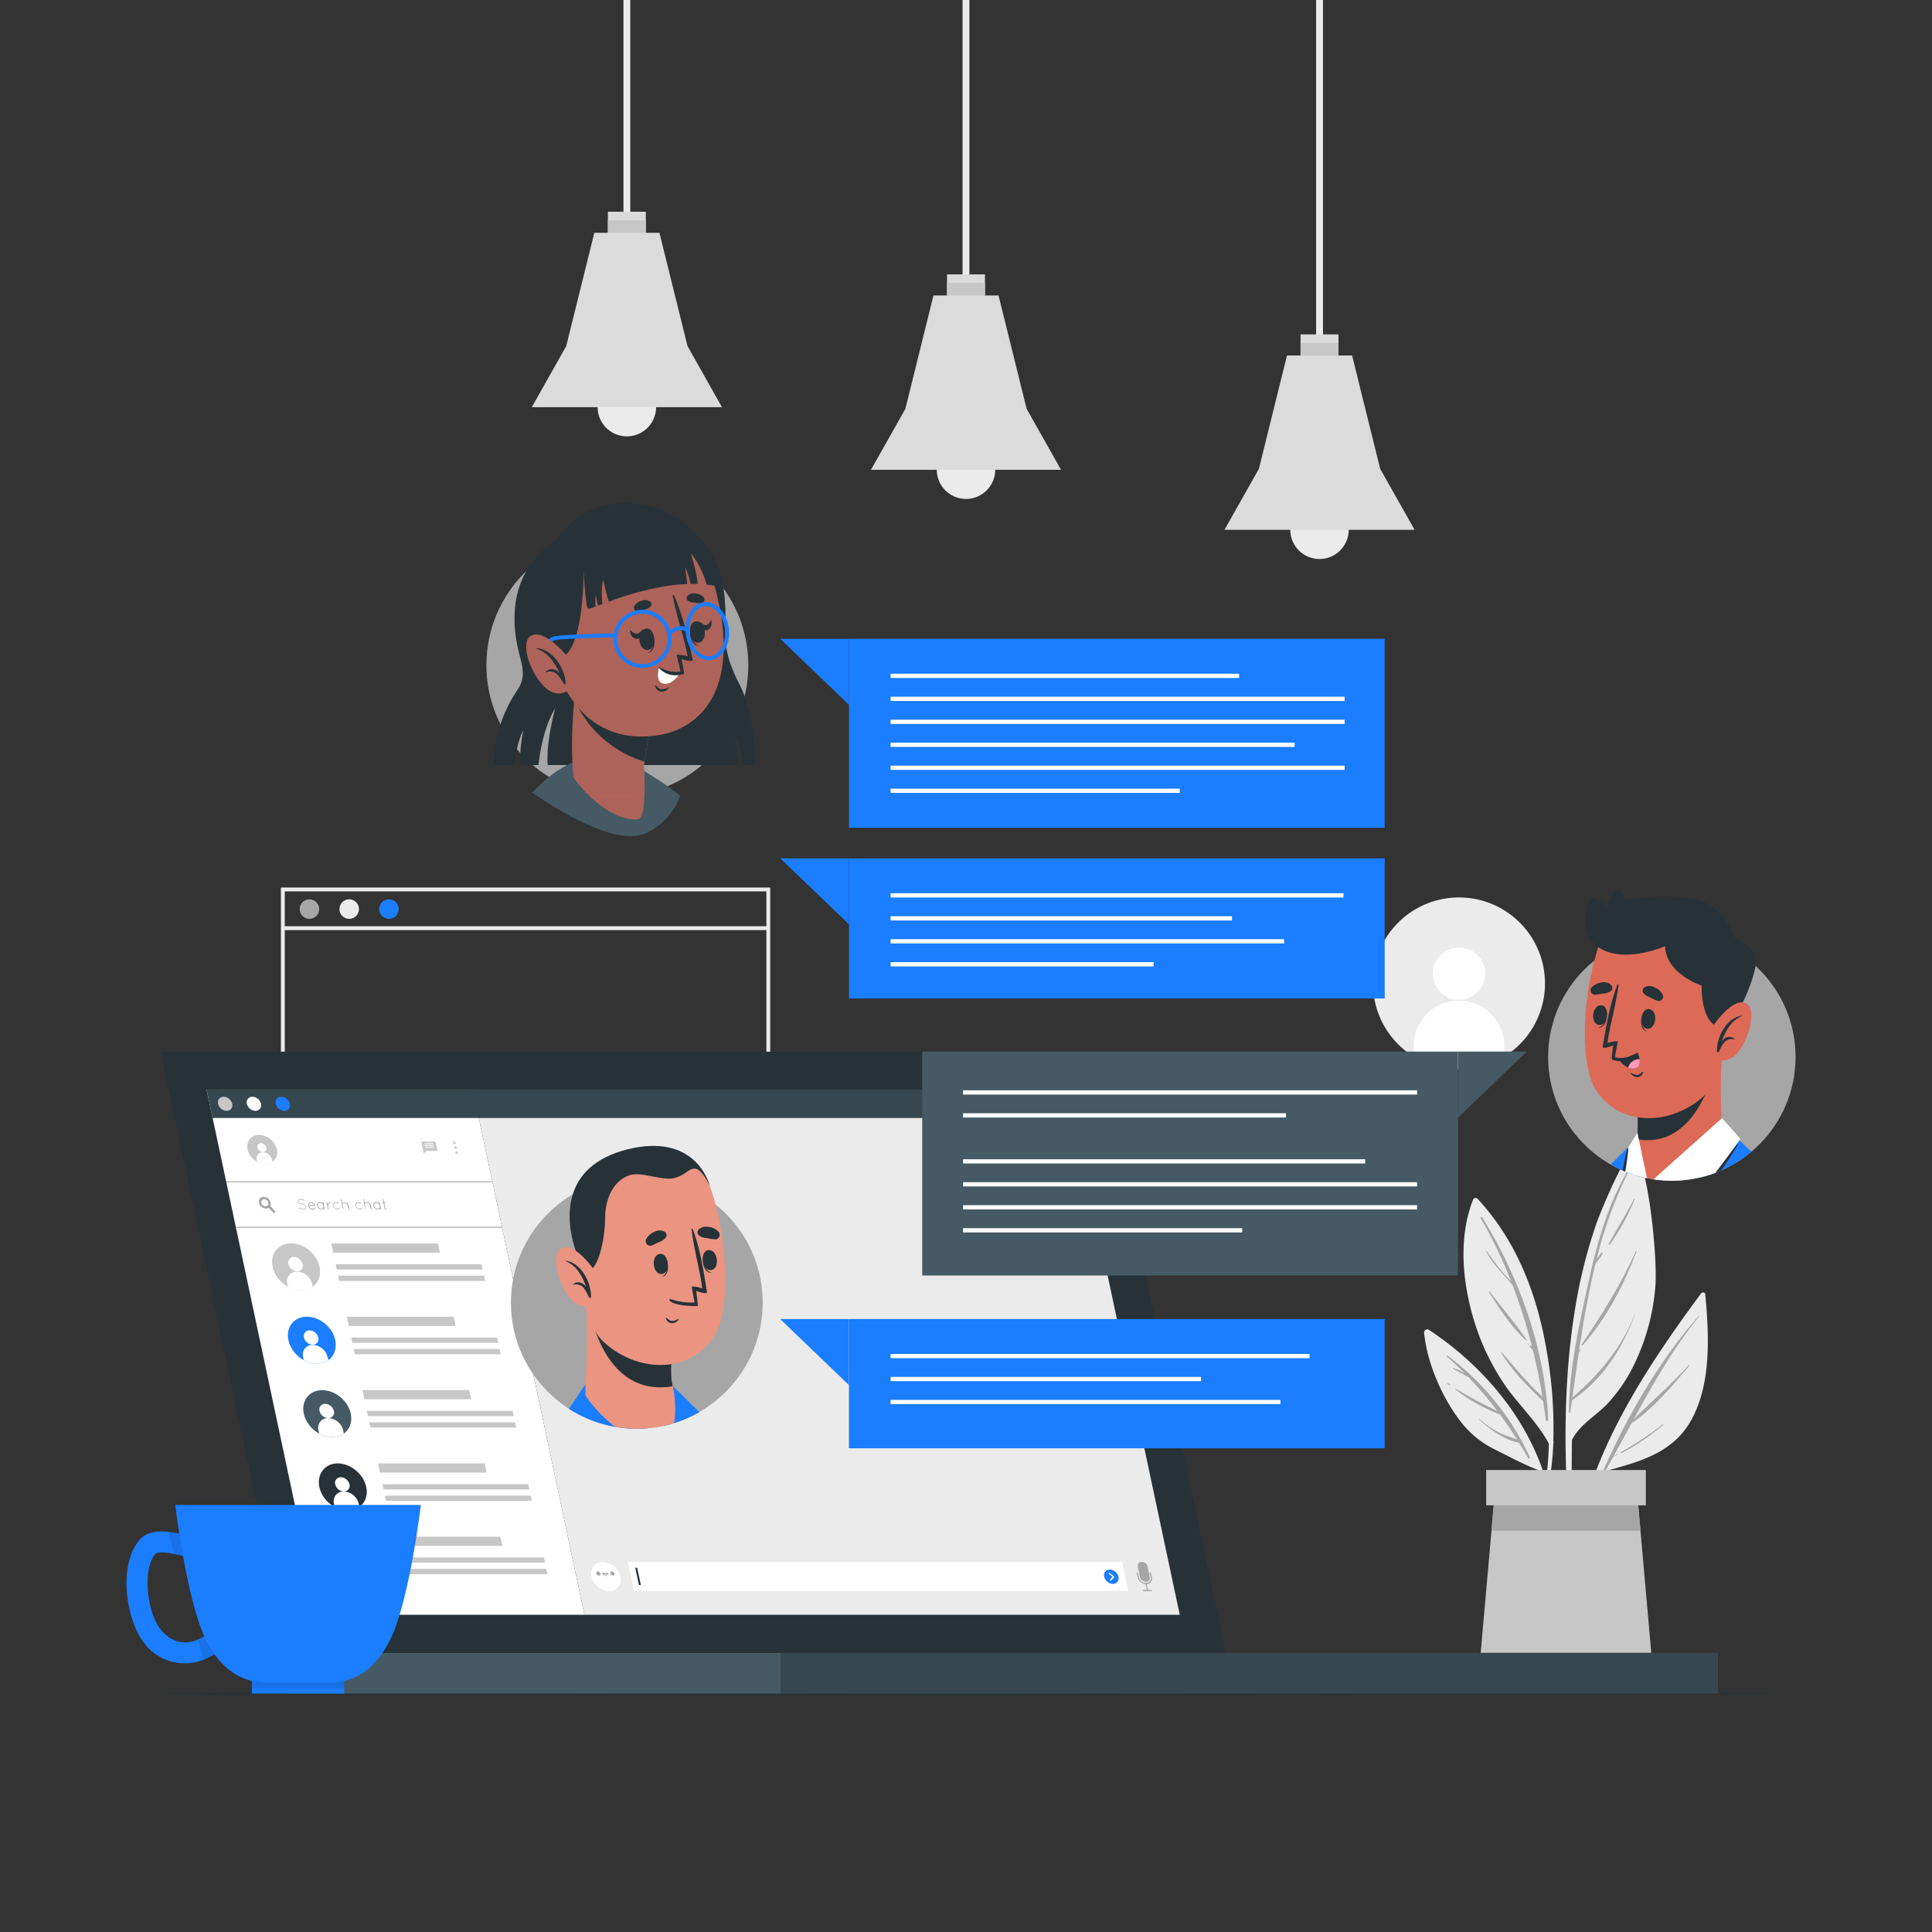 <svg xmlns="http://www.w3.org/2000/svg" xmlns:xlink="http://www.w3.org/1999/xlink" viewBox="0 0 500 500"><rect x="0" y="0" width="500" height="500" fill="#333333" stroke="none"/><defs><clipPath id="freepik--clip-path--inject-73"><path id="freepik--SVGID--inject-73" d="M464.7,273.55a31.88,31.88,0,0,1-11.41,24.5,32.29,32.29,0,0,1-7.84,4.87c-.33.15-.67.29-1,.42l-.55.21a29.07,29.07,0,0,1-5.6,1.51,29.61,29.61,0,0,1-5.6.51,30.73,30.73,0,0,1-3.34-.18,13.78,13.78,0,0,1-1.42-.18c-.56-.08-1.12-.17-1.68-.3a2.89,2.89,0,0,1-.51-.11c-.84-.17-1.68-.39-2.5-.64s-1.76-.59-2.62-.94l-.21-.1a2.86,2.86,0,0,1-.48-.2,26.88,26.88,0,0,1-3.08-1.55,32,32,0,0,1-4.23-52.78c.33-1.23.67-2.41,1-3.49-5.53-3.75-3.08-10.85-2.1-12.35s4.44,2.14,4.44,2.14,1.11-4.42,2.38-4.7,2.17,2.63,2.17,2.63,9.47-1.7,17.65-.25,11,10.32,11,10.32,4.25,1.57,5.2,4.85a5.52,5.52,0,0,1,0,2.23A32,32,0,0,1,464.7,273.55Z" style="fill:none"></path></clipPath><clipPath id="freepik--clip-path-2--inject-73"><path id="freepik--svgid--inject-73" d="M197.4,337.13a32.59,32.59,0,1,1-49.18-28c1.51-4.86,5.44-9.49,14.18-11.68,17.12-4.28,20.92,8.07,21.28,9.41,0,0,0,0,0,.05h0a.11.11,0,0,1,0,.05,46.75,46.75,0,0,1,1.53,4.83A32.48,32.48,0,0,1,197.4,337.13Z" style="fill:none"></path></clipPath><clipPath id="freepik--clip-path-3--inject-73"><path id="freepik--svgid--inject-73" d="M195.25,198h-2.89c-.29-3.69-2.63-9.33-2-6.48a28.23,28.23,0,0,1,.38,6.48h-9a33.6,33.6,0,0,1-9,5.5,32.21,32.21,0,0,1-5.94,1.83,32.91,32.91,0,0,1-7.06.76,34,34,0,0,1-8.19-1,33.15,33.15,0,0,1-9.48-4,30.53,30.53,0,0,1-4.3-3.11h-3a15.62,15.62,0,0,1-.09-3c-.3-.35-.59-.68-.88-1-.32,1.46-.55,2.92-.71,4H127.8a30.34,30.34,0,0,1,1.7-10.54,33.89,33.89,0,0,1,6.68-39.6c2.93-5.18,7.09-7.64,8.07-8.55l.05,0c6.35-9.21,17.44-10.67,25.9-7.53l.22.07c9.1,3.14,15.5,11.95,16.65,19.15.07.51.14,1,.21,1.48a33.78,33.78,0,0,1,5.41,27.74C195.7,188.36,195.25,198,195.25,198Z" style="fill:none"></path></clipPath></defs><g id="freepik--background-complete--inject-73"><rect x="340.61" width="1.77" height="94.41" style="fill:#ebebeb"></rect><rect x="336.58" y="86.54" width="9.82" height="6.64" style="fill:#dbdbdb"></rect><rect x="336.58" y="88.75" width="9.82" height="4.43" style="fill:#c7c7c7"></rect><circle cx="341.49" cy="137.12" r="7.56" transform="translate(-22.33 81.85) rotate(-13.24)" style="fill:#ebebeb"></circle><polygon points="366.1 137.12 316.89 137.12 325.8 121.33 333.07 92 349.92 92 357.19 121.33 366.1 137.12" style="fill:#dbdbdb"></polygon><rect x="249.11" width="1.77" height="78.88" style="fill:#ebebeb"></rect><rect x="245.09" y="71.01" width="9.82" height="6.64" style="fill:#dbdbdb"></rect><rect x="245.09" y="73.22" width="9.82" height="4.43" style="fill:#c7c7c7"></rect><path d="M257.56,121.59A7.56,7.56,0,1,1,250,114,7.55,7.55,0,0,1,257.56,121.59Z" style="fill:#ebebeb"></path><polygon points="274.6 121.59 225.4 121.59 234.31 105.8 241.58 76.47 258.42 76.47 265.69 105.8 274.6 121.59" style="fill:#dbdbdb"></polygon><rect x="161.35" width="1.77" height="62.66" style="fill:#ebebeb"></rect><rect x="157.32" y="54.79" width="9.82" height="6.64" style="fill:#dbdbdb"></rect><rect x="157.32" y="57" width="9.82" height="4.43" style="fill:#c7c7c7"></rect><path d="M169.79,105.37a7.56,7.56,0,1,1-7.56-7.56A7.56,7.56,0,0,1,169.79,105.37Z" style="fill:#ebebeb"></path><polygon points="186.84 105.37 137.63 105.37 146.54 89.57 153.81 60.25 170.66 60.25 177.93 89.57 186.84 105.37" style="fill:#dbdbdb"></polygon><path d="M440.23,334.74C426.11,353.85,411.4,376,407.81,400c0,.37.54.49.63.13a141.55,141.55,0,0,1,6.24-19.2c9.28-2.55,18.38-4.65,23.26-13.86,5-9.46,4.33-21.81,3.39-32.12C441.26,334.4,440.51,334.37,440.23,334.74Z" style="fill:#ebebeb"></path><path d="M414.82,380.75c6.34-14.22,14.48-28.51,24.82-40.21.07-.08.18,0,.12.12-6.78,8.33-11.92,17.4-16.95,26.64,4.67-4.75,9.79-9,14.22-14,.09-.1.22.05.14.14-4.39,5.28-9.2,11-14.92,14.91-1.54,2.84-3.08,5.68-4.65,8.52.38-.22.78-.41,1.17-.6.07,0,.13.07.06.1-.43.22-.87.45-1.32.65-.74,1.34-1.48,2.69-2.24,4C415.1,381.32,414.68,381.05,414.82,380.75Z" style="fill:#a6a6a6"></path><path d="M419.53,375.79a83.75,83.75,0,0,0,10.84-7.23c.09-.08.22.05.13.13a57.65,57.65,0,0,1-10.81,7.37C419.51,376.15,419.36,375.89,419.53,375.79Z" style="fill:#a6a6a6"></path><path d="M406.18,396.44c0,.29.52.29.52,0,.07-7.9,0-15.83.12-23.75,2-4.09,6.37-6.34,9.38-9.61a42,42,0,0,0,5.63-7.84,56.06,56.06,0,0,0,6.53-21.78c.84-8.44-2.37-36.3-5.93-35.34-1.84.51-7.81,14.31-9.4,18.87a132,132,0,0,0-5.62,23.13C404.53,358.67,404.77,377.75,406.18,396.44Z" style="fill:#ebebeb"></path><path d="M406.12,362.39l0,0c.43-10,2.68-20.07,4.79-29.76,2.27-10.44,4.92-20.26,10.29-29.57a.15.15,0,0,1,.27.15,109.71,109.71,0,0,0-8.27,22.7c.36-.56.8-1.09,1.17-1.63.15-.21.49,0,.35.21a15.16,15.16,0,0,1-1.68,2.37s-.05,0-.07,0c-1.85,7.46-3.18,15.09-4.31,22.7l.25-.3a.08.08,0,0,1,.12.09c-.14.26-.3.51-.45.76-.58,3.86-1.11,7.72-1.64,11.54,6.88-5.88,12.75-12.81,16.06-21.35,0,0,.08,0,.07,0-3.25,8.86-8.36,16.73-16.24,22.1-.14,1-.29,2.06-.43,3.09,0,.21-.37.15-.37-.05,0-.91,0-1.83.08-2.74A.21.21,0,0,1,406.12,362.39Z" style="fill:#a6a6a6"></path><path d="M409.36,347.92c5.26-7.85,10.17-15.47,14-24.14,0-.09.21,0,.17.08-3.24,8.61-7.78,17.34-13.92,24.26C409.5,348.26,409.26,348.08,409.36,347.92Z" style="fill:#a6a6a6"></path><path d="M416.35,321.85c2.18-3.86,4.47-7.61,6.52-11.53.06-.11.21,0,.17.09A60.14,60.14,0,0,1,416.69,322C416.54,322.24,416.22,322.07,416.35,321.85Z" style="fill:#a6a6a6"></path><path d="M415.5,323.52s0,.07,0,.07S415.46,323.52,415.5,323.52Z" style="fill:#a6a6a6"></path><path d="M400.84,373.61A80.47,80.47,0,0,1,399,389.17c.09.56.17,1.12.25,1.7A74.08,74.08,0,0,0,402,373.53a.52.52,0,0,0,0-.53v0a114.36,114.36,0,0,0-1.74-23.49c-2.44-14.5-7.78-28.43-17.9-39.3a.73.73,0,0,0-1.12.23c-4.08,10.38-2.66,22.77.82,33.12a60.58,60.58,0,0,0,8,15.74C393.6,364.16,398,368.28,400.84,373.61Z" style="fill:#ebebeb"></path><path d="M383.6,315.05c9.58,15.56,16.26,34,17.07,52.39,0,.33-.53.41-.58.08-.22-1.65-.48-3.29-.74-4.92h0c-4-3.8-8-7.81-10.88-12.56a.09.09,0,0,1,.14-.1c3.45,3.94,6.67,8,10.57,11.5-.69-4.07-1.5-8.07-2.47-12l-.76-.89c-.16-.19.12-.48.29-.28l.23.25a139.8,139.8,0,0,0-5-15.91c-2.44-2.92-5.17-5.43-6.95-8.94-.05-.09.07-.15.13-.07,1.43,2,2.81,4,4.43,5.88.65.74,1.36,1.44,2,2.16a124.28,124.28,0,0,0-7.85-16.36A.22.22,0,0,1,383.6,315.05Z" style="fill:#a6a6a6"></path><path d="M385.53,334.25c3.1,4.17,6.64,8.15,9.52,12.46.08.12-.1.25-.2.15-3.71-3.47-6.84-8.21-9.52-12.49C385.24,334.23,385.44,334.12,385.53,334.25Z" style="fill:#a6a6a6"></path><path d="M395.48,347.67l.13.13c.09.1-.05.24-.14.15l-.13-.14A.1.1,0,0,1,395.48,347.67Z" style="fill:#a6a6a6"></path><path d="M368.57,345c.77,8,5,17.57,10.12,23.74a25.11,25.11,0,0,0,8.21,6.4c3.55,1.76,7.27,3.79,11,5.23a71.55,71.55,0,0,1,3.87,13.77l.36-1.22c-2.36-20.27-15.48-37.59-32.25-48.71A.82.82,0,0,0,368.57,345Z" style="fill:#ebebeb"></path><path d="M374.37,351c-.12-.1,0-.31.17-.22a68.71,68.71,0,0,1,21.38,26.35c.12.28-.26.52-.42.24q-1.17-2-2.38-4h0c-3.83-.72-7.46-3.41-10.3-6-.08-.07,0-.18.11-.12a23.69,23.69,0,0,0,4.85,3.41c1.56.79,3.24,1.29,4.86,1.93-1.42-2.26-2.89-4.42-4.44-6.51a45.12,45.12,0,0,1-11.51-6.47c-.11-.08,0-.26.11-.19a112.37,112.37,0,0,0,10.7,5.72,95.07,95.07,0,0,0-7.55-8.8c-1.31-.69-2.63-1.38-3.89-2.12a.11.11,0,0,1,.09-.19,13.86,13.86,0,0,1,3,1.46C377.6,353.94,376,352.43,374.37,351Z" style="fill:#a6a6a6"></path><path d="M374.73,358a5,5,0,0,1,.64.46.07.07,0,0,1-.08.11,5.51,5.51,0,0,1-.67-.38A.11.11,0,0,1,374.73,358Z" style="fill:#a6a6a6"></path><polygon points="428.26 438 382.29 438 386 396.13 386.81 386.9 423.74 386.9 424.55 396.13 428.26 438" style="fill:#c7c7c7"></polygon><polygon points="424.55 396.13 386 396.13 386.81 386.9 423.74 386.9 424.55 396.13" style="fill:#a6a6a6"></polygon><rect x="384.62" y="380.44" width="41.32" height="9.14" style="fill:#c7c7c7"></rect><path d="M199.34,316.33H72.7V229.69H199.34Zm-125.64-1H198.34V230.69H73.7Z" style="fill:#ebebeb"></path><path d="M82.6,235.27a2.52,2.52,0,1,1-2.52-2.52A2.52,2.52,0,0,1,82.6,235.27Z" style="fill:#a6a6a6"></path><path d="M92.89,235.27a2.52,2.52,0,1,1-2.52-2.52A2.52,2.52,0,0,1,92.89,235.27Z" style="fill:#ebebeb"></path><path d="M103.18,235.27a2.52,2.52,0,1,1-2.52-2.52A2.51,2.51,0,0,1,103.18,235.27Z" style="fill:#1B7DFF"></path><rect x="73.2" y="239.71" width="125.64" height="1" style="fill:#ebebeb"></rect><path d="M389.29,273.45a21.71,21.71,0,0,1-6.42,2.69,22.26,22.26,0,1,1,6.42-2.69Z" style="fill:#ebebeb"></path><path d="M384.36,252a6.77,6.77,0,1,1-6.77-6.77A6.78,6.78,0,0,1,384.36,252Z" style="fill:#fff"></path><path d="M389.29,270.66v2.79a21.71,21.71,0,0,1-6.42,2.69,22.13,22.13,0,0,1-17-2.7v-2.78a11.7,11.7,0,0,1,23.4,0Z" style="fill:#fff"></path></g><g id="freepik--Desk--inject-73"><polygon points="26.18 438.3 82.14 438.06 138.09 437.97 250 437.8 361.91 437.97 417.87 438.06 473.82 438.3 417.87 438.55 361.91 438.63 250 438.8 138.09 438.63 82.14 438.55 26.18 438.3" style="fill:#263238"></polygon></g><g id="freepik--Device--inject-73"><rect x="74.63" y="427.74" width="127.4" height="10.55" style="fill:#455a64"></rect><rect x="202.02" y="427.74" width="242.58" height="10.55" style="fill:#37474f"></rect><polygon points="317.23 427.74 74.63 427.74 41.56 272.17 284.16 272.17 317.23 427.74" style="fill:#263238"></polygon><polygon points="151.25 417.91 82.36 417.91 53.47 281.99 122.36 281.99 151.25 417.91" style="fill:#fff"></polygon><path d="M80.92,333a4.6,4.6,0,0,1-1.6.73,6.55,6.55,0,0,1-4.78-.73,8.2,8.2,0,0,1-3.5-3.72c-1.48-3.26-.19-6.54,2.9-7.33s6.79,1.2,8.28,4.45C83.42,329.06,82.81,331.7,80.92,333Z" style="fill:#c7c7c7"></path><path d="M78.33,327.19A1.44,1.44,0,0,1,76.88,329a2.39,2.39,0,0,1-2.24-1.84,1.45,1.45,0,0,1,1.45-1.85A2.41,2.41,0,0,1,78.33,327.19Z" style="fill:#fff"></path><path d="M80.76,332.28l.16.76a4.6,4.6,0,0,1-1.6.73,6.55,6.55,0,0,1-4.78-.73l-.16-.76a2.5,2.5,0,0,1,2.51-3.19A4.17,4.17,0,0,1,80.76,332.28Z" style="fill:#fff"></path><polygon points="113.87 324.19 86.24 324.19 85.73 321.81 113.36 321.81 113.87 324.19" style="fill:#c7c7c7"></polygon><polygon points="124.92 328.56 87.17 328.56 86.87 327.19 124.63 327.19 124.92 328.56" style="fill:#c7c7c7"></polygon><polygon points="125.55 331.52 87.79 331.52 87.5 330.15 125.25 330.15 125.55 331.52" style="fill:#c7c7c7"></polygon><path d="M85,352a4.64,4.64,0,0,1-1.59.73,6.57,6.57,0,0,1-4.79-.73,8.13,8.13,0,0,1-3.49-3.72c-1.49-3.26-.2-6.54,2.89-7.33s6.79,1.2,8.28,4.45C87.45,348,86.84,350.67,85,352Z" style="fill:#1B7DFF"></path><path d="M82.36,346.16A1.44,1.44,0,0,1,80.91,348a2.4,2.4,0,0,1-2.24-1.84,1.45,1.45,0,0,1,1.45-1.85A2.41,2.41,0,0,1,82.36,346.16Z" style="fill:#fff"></path><path d="M84.79,351.25,85,352a4.64,4.64,0,0,1-1.59.73,6.57,6.57,0,0,1-4.79-.73l-.16-.76a2.5,2.5,0,0,1,2.51-3.19A4.17,4.17,0,0,1,84.79,351.25Z" style="fill:#fff"></path><polygon points="117.9 343.17 90.27 343.17 89.76 340.78 117.4 340.78 117.9 343.17" style="fill:#c7c7c7"></polygon><polygon points="128.95 347.53 91.2 347.53 90.91 346.16 128.66 346.16 128.95 347.53" style="fill:#c7c7c7"></polygon><polygon points="129.58 350.49 91.83 350.49 91.53 349.12 129.29 349.12 129.58 350.49" style="fill:#c7c7c7"></polygon><path d="M89,371a4.64,4.64,0,0,1-1.59.73A6.57,6.57,0,0,1,82.6,371a8.13,8.13,0,0,1-3.49-3.72c-1.49-3.25-.19-6.54,2.89-7.33s6.8,1.2,8.29,4.45C91.48,367,90.87,369.64,89,371Z" style="fill:#455a64"></path><path d="M86.39,365.13A1.44,1.44,0,0,1,84.94,367a2.4,2.4,0,0,1-2.24-1.84,1.45,1.45,0,0,1,1.46-1.85A2.4,2.4,0,0,1,86.39,365.13Z" style="fill:#fff"></path><path d="M88.82,370.22,89,371a4.64,4.64,0,0,1-1.59.73A6.57,6.57,0,0,1,82.6,371l-.16-.76A2.51,2.51,0,0,1,85,367,4.16,4.16,0,0,1,88.82,370.22Z" style="fill:#fff"></path><polygon points="121.94 362.14 94.3 362.14 93.8 359.75 121.43 359.75 121.94 362.14" style="fill:#c7c7c7"></polygon><polygon points="132.98 366.5 95.23 366.5 94.94 365.13 132.69 365.13 132.98 366.5" style="fill:#c7c7c7"></polygon><polygon points="133.61 369.46 95.86 369.46 95.57 368.09 133.32 368.09 133.61 369.46" style="fill:#c7c7c7"></polygon><path d="M93,390a4.75,4.75,0,0,1-1.59.74,6.63,6.63,0,0,1-4.79-.74,8.23,8.23,0,0,1-3.49-3.72C81.65,383,83,379.69,86,378.9s6.79,1.2,8.28,4.45C95.51,386,94.91,388.61,93,390Z" style="fill:#263238"></path><path d="M90.43,384.1A1.46,1.46,0,0,1,89,386a2.41,2.41,0,0,1-2.24-1.85,1.46,1.46,0,0,1,1.46-1.85A2.41,2.41,0,0,1,90.43,384.1Z" style="fill:#fff"></path><path d="M92.85,389.19,93,390a4.75,4.75,0,0,1-1.59.74,6.63,6.63,0,0,1-4.79-.74l-.16-.76A2.51,2.51,0,0,1,89,386,4.15,4.15,0,0,1,92.85,389.19Z" style="fill:#fff"></path><polygon points="125.97 381.11 98.33 381.11 97.83 378.72 125.46 378.72 125.97 381.11" style="fill:#c7c7c7"></polygon><polygon points="137.01 385.47 99.26 385.47 98.97 384.1 136.72 384.1 137.01 385.47" style="fill:#c7c7c7"></polygon><polygon points="137.64 388.43 99.89 388.43 99.6 387.06 137.35 387.06 137.64 388.43" style="fill:#c7c7c7"></polygon><path d="M97.05,408.92a4.8,4.8,0,0,1-1.6.74,6.6,6.6,0,0,1-4.78-.74,8.2,8.2,0,0,1-3.5-3.72c-1.48-3.25-.19-6.54,2.9-7.33s6.79,1.2,8.28,4.46C99.55,405,98.94,407.58,97.05,408.92Z" style="fill:#c7c7c7"></path><path d="M94.46,403.07A1.45,1.45,0,0,1,93,404.92a2.4,2.4,0,0,1-2.23-1.85,1.45,1.45,0,0,1,1.45-1.85A2.41,2.41,0,0,1,94.46,403.07Z" style="fill:#fff"></path><path d="M96.89,408.16l.16.76a4.8,4.8,0,0,1-1.6.74,6.6,6.6,0,0,1-4.78-.74l-.17-.76A2.51,2.51,0,0,1,93,405,4.18,4.18,0,0,1,96.89,408.16Z" style="fill:#fff"></path><polygon points="130 400.08 102.37 400.08 101.86 397.69 129.5 397.69 130 400.08" style="fill:#c7c7c7"></polygon><polygon points="141.05 404.44 103.3 404.44 103 403.07 140.75 403.07 141.05 404.44" style="fill:#c7c7c7"></polygon><polygon points="141.68 407.4 103.92 407.4 103.63 406.03 141.38 406.03 141.68 407.4" style="fill:#c7c7c7"></polygon><path d="M70.55,300.68a3,3,0,0,1-1,.46,4.1,4.1,0,0,1-3-.46,5.07,5.07,0,0,1-2.17-2.31c-.93-2-.12-4.07,1.8-4.57a4.76,4.76,0,0,1,5.16,2.78A3.24,3.24,0,0,1,70.55,300.68Z" style="fill:#c7c7c7"></path><path d="M68.93,297a.9.9,0,0,1-.9,1.15A1.49,1.49,0,0,1,66.64,297a.9.9,0,0,1,.9-1.15A1.5,1.5,0,0,1,68.93,297Z" style="fill:#fff"></path><path d="M70.44,300.21l.11.47a3,3,0,0,1-1,.46,4.1,4.1,0,0,1-3-.46l-.1-.47a1.57,1.57,0,0,1,1.57-2A2.59,2.59,0,0,1,70.44,300.21Z" style="fill:#fff"></path><path d="M117.85,298.3a.24.24,0,0,1,.25-.31.42.42,0,0,1,.39.31.26.26,0,0,1-.26.32A.4.4,0,0,1,117.85,298.3Z" style="fill:#c7c7c7"></path><path d="M117.58,297a.25.25,0,0,1,.25-.32.41.41,0,0,1,.39.32.25.25,0,0,1-.25.32A.41.41,0,0,1,117.58,297Z" style="fill:#c7c7c7"></path><path d="M117.31,295.78a.25.25,0,0,1,.25-.32.41.41,0,0,1,.39.32.25.25,0,0,1-.25.32A.43.43,0,0,1,117.31,295.78Z" style="fill:#c7c7c7"></path><polygon points="113.2 297.85 109.55 297.85 109.04 295.46 112.69 295.46 113.2 297.85" style="fill:#c7c7c7"></polygon><polygon points="109.55 297.85 109.71 298.62 110.34 297.85 109.55 297.85" style="fill:#c7c7c7"></polygon><polygon points="112.13 296.1 109.87 296.1 109.82 295.87 112.08 295.87 112.13 296.1" style="fill:#fff"></polygon><polygon points="112.23 296.57 109.97 296.57 109.92 296.35 112.19 296.35 112.23 296.57" style="fill:#fff"></polygon><polygon points="112.33 297.04 110.07 297.04 110.03 296.82 112.29 296.82 112.33 297.04" style="fill:#fff"></polygon><polygon points="277.99 289.34 55.03 289.34 53.47 281.99 276.43 281.99 277.99 289.34" style="fill:#37474f"></polygon><path d="M60.09,285.66a1.43,1.43,0,0,1-1.43,1.83,2.37,2.37,0,0,1-2.21-1.83,1.43,1.43,0,0,1,1.43-1.82A2.37,2.37,0,0,1,60.09,285.66Z" style="fill:#c7c7c7"></path><path d="M67.54,285.66a1.44,1.44,0,0,1-1.44,1.83,2.39,2.39,0,0,1-2.21-1.83,1.43,1.43,0,0,1,1.44-1.82A2.37,2.37,0,0,1,67.54,285.66Z" style="fill:#fff"></path><path d="M75,285.66a1.43,1.43,0,0,1-1.43,1.83,2.37,2.37,0,0,1-2.21-1.83,1.43,1.43,0,0,1,1.43-1.82A2.37,2.37,0,0,1,75,285.66Z" style="fill:#1B7DFF"></path><polygon points="277.99 289.34 123.92 289.34 151.25 417.91 305.32 417.91 277.99 289.34" style="fill:#ebebeb"></polygon><polygon points="292.01 411.71 164.07 411.71 162.47 404.22 290.42 404.22 292.01 411.71" style="fill:#fff"></polygon><path d="M289.45,408.06a1.45,1.45,0,0,1-1.45,1.85,2.42,2.42,0,0,1-2.24-1.85,1.45,1.45,0,0,1,1.46-1.84A2.4,2.4,0,0,1,289.45,408.06Z" style="fill:#1B7DFF"></path><polygon points="287.04 407 288.41 408.06 287.5 409.13 287.21 408.88 287.9 408.06 286.86 407.25 287.04 407" style="fill:#fff"></polygon><polygon points="165.85 410.2 165.36 410.2 164.41 405.73 164.9 405.73 165.85 410.2" style="fill:#263238"></polygon><path d="M297,411.77a.2.2,0,0,1-.19-.15l-.38-1.8a.12.12,0,0,1,.12-.16.21.21,0,0,1,.19.16l.38,1.8A.12.12,0,0,1,297,411.77Z" style="fill:#a6a6a6"></path><path d="M298,411.77h-2a.2.2,0,0,1-.19-.15.13.13,0,0,1,.12-.16h2a.2.2,0,0,1,.19.16A.12.12,0,0,1,298,411.77Z" style="fill:#a6a6a6"></path><path d="M297,405.49l.55,2.61a1,1,0,0,1-1,1.27,1.62,1.62,0,0,1-1.28-.71,1.49,1.49,0,0,1-.25-.56l-.56-2.61a1,1,0,0,1,1-1.27,1.52,1.52,0,0,1,1,.37,1.57,1.57,0,0,1,.55.84S297,405.47,297,405.49Z" style="fill:#a6a6a6"></path><path d="M296.64,410a2.24,2.24,0,0,1-1.38-.51,2.35,2.35,0,0,1-.85-1.33l-.23-1.1a.12.12,0,0,1,.12-.16.19.19,0,0,1,.18.16l.24,1.1a2,2,0,0,0,.71,1.11,1.83,1.83,0,0,0,1.22.42,1.23,1.23,0,0,0,1.12-1.58l-.22-1.05a.12.12,0,0,1,.12-.16.19.19,0,0,1,.18.16l.23,1.05a1.47,1.47,0,0,1-1.36,1.89Z" style="fill:#a6a6a6"></path><path d="M160.55,408a3,3,0,0,1-2.93,3.77,4.9,4.9,0,0,1-4.55-3.73,3,3,0,0,1,2.93-3.77A4.88,4.88,0,0,1,160.55,408Z" style="fill:#fff"></path><path d="M155.39,407.23a.41.41,0,0,1-.41.53.69.69,0,0,1-.65-.52.42.42,0,0,1,.42-.53A.68.68,0,0,1,155.39,407.23Z" style="fill:#a6a6a6"></path><path d="M159,407.22a.41.41,0,0,1-.41.53.69.69,0,0,1-.64-.53.41.41,0,0,1,.41-.53A.69.69,0,0,1,159,407.22Z" style="fill:#a6a6a6"></path><path d="M157.41,407.06a.69.69,0,0,1-.07.5.62.62,0,0,1-.55.3,1,1,0,0,1-.69-.29,1,1,0,0,1-.28-.5Z" style="fill:#a6a6a6"></path><path d="M157.34,407.56a.62.62,0,0,1-.55.3,1,1,0,0,1-.69-.29.77.77,0,0,1,.57-.23A1.14,1.14,0,0,1,157.34,407.56Z" style="fill:#dbdbdb"></path><path d="M71.33,313.54l-.47.43-1.32-1.37-.48-.5a.55.55,0,0,0,.19-.12.69.69,0,0,0,.21-.37l.51.53Z" style="fill:#a6a6a6"></path><path d="M69.55,310.34a1.61,1.61,0,0,0-2.19-.29,1.5,1.5,0,0,0,.17,2.14,1.68,1.68,0,0,0,2,.41.83.83,0,0,0,.18-.13,1.11,1.11,0,0,0,.25-.33A1.62,1.62,0,0,0,69.55,310.34Zm-.3,1.64a.55.55,0,0,1-.19.12,1,1,0,0,1-1.12-.29.89.89,0,0,1-.11-1.27,1,1,0,0,1,1.32.17,1.06,1.06,0,0,1,.31.9A.69.69,0,0,1,69.25,312Z" style="fill:#a6a6a6"></path><path d="M77.32,312.52a.08.08,0,0,1,.12,0,1.75,1.75,0,0,0,1,.35.83.83,0,0,0,.56-.18.39.39,0,0,0,.15-.4.54.54,0,0,0-.3-.37,2.08,2.08,0,0,0-.68-.23h0a1.81,1.81,0,0,1-.69-.23.73.73,0,0,1-.38-.47.51.51,0,0,1,.18-.51.9.9,0,0,1,.61-.2,1.93,1.93,0,0,1,.91.31.11.11,0,0,1,0,.13.07.07,0,0,1-.11,0,1.69,1.69,0,0,0-.81-.29.85.85,0,0,0-.52.16.39.39,0,0,0-.14.38.55.55,0,0,0,.28.33,2,2,0,0,0,.62.21h0a2.14,2.14,0,0,1,.75.25.8.8,0,0,1,.41.51.57.57,0,0,1-.2.55,1,1,0,0,1-.65.21,2.07,2.07,0,0,1-1.09-.39A.1.1,0,0,1,77.32,312.52Z" style="fill:#a6a6a6"></path><path d="M79.77,312.07a.74.74,0,0,1,.73-.95,1.21,1.21,0,0,1,1.1.89h0a.08.08,0,0,1-.08.09H80a1,1,0,0,0,.89.73.54.54,0,0,0,.54-.35.09.09,0,0,1,.12,0,.11.11,0,0,1,.06.13.72.72,0,0,1-.68.44A1.23,1.23,0,0,1,79.77,312.07Zm.17-.15h1.44a1,1,0,0,0-.84-.62A.58.58,0,0,0,79.94,311.92Z" style="fill:#a6a6a6"></path><path d="M83.7,311.21l.36,1.72a.08.08,0,0,1-.07.1.13.13,0,0,1-.11-.1l-.06-.28a.72.72,0,0,1-.64.38,1.22,1.22,0,0,1-1.1-1,.72.72,0,0,1,.69-.95,1.14,1.14,0,0,1,.8.37l-.06-.28c0-.06,0-.09.07-.09A.11.11,0,0,1,83.7,311.21Zm0,.86a1,1,0,0,0-.88-.77.59.59,0,0,0-.55.77,1,1,0,0,0,.88.77A.59.59,0,0,0,83.69,312.07Z" style="fill:#a6a6a6"></path><path d="M84.51,311.21a.07.07,0,0,1,.08-.09.13.13,0,0,1,.11.09l.09.42a.06.06,0,0,1,0,0,.71.71,0,0,1,.67-.47.12.12,0,0,1,.11.09c0,.06,0,.1-.07.1a.54.54,0,0,0-.49.31,1.41,1.41,0,0,0-.13.44v0l.18.84c0,.06,0,.1-.07.1a.14.14,0,0,1-.12-.1Z" style="fill:#a6a6a6"></path><path d="M86.17,312.07a.75.75,0,0,1,.78-.95,1.14,1.14,0,0,1,.65.21.11.11,0,0,1,0,.13.1.1,0,0,1-.13,0,.93.93,0,0,0-.53-.17.61.61,0,0,0-.63.77,1,1,0,0,0,1,.77.67.67,0,0,0,.46-.17.1.1,0,0,1,.13,0s0,.1,0,.13a.8.8,0,0,1-.56.21A1.25,1.25,0,0,1,86.17,312.07Z" style="fill:#a6a6a6"></path><path d="M89.89,311.87a.75.75,0,0,0-.73-.56.44.44,0,0,0-.48.56l.22,1.06h0a0,0,0,0,1,0,0v0a.07.07,0,0,1-.05,0h0l-.08,0,0,0v0l-.22-1.06v0l-.31-1.45a.07.07,0,0,1,.07-.09.12.12,0,0,1,.12.09l.22,1a.61.61,0,0,1,.54-.28,1,1,0,0,1,1,.75l.22,1.06a.08.08,0,0,1-.07.1.13.13,0,0,1-.12-.1Z" style="fill:#a6a6a6"></path><path d="M92,312.07a.75.75,0,0,1,.78-.95,1.14,1.14,0,0,1,.65.21.11.11,0,0,1,0,.13.1.1,0,0,1-.13,0,.93.93,0,0,0-.53-.17.61.61,0,0,0-.63.77,1,1,0,0,0,1,.77.67.67,0,0,0,.46-.17.1.1,0,0,1,.13,0s0,.1,0,.13a.8.8,0,0,1-.56.21A1.25,1.25,0,0,1,92,312.07Z" style="fill:#a6a6a6"></path><path d="M95.67,311.87a.75.75,0,0,0-.73-.56.44.44,0,0,0-.48.56l.22,1.06h0a0,0,0,0,1,0,0v0a.07.07,0,0,1-.05,0h0l-.08,0,0,0a0,0,0,0,1,0,0l-.23-1.06v0L94,310.39a.07.07,0,0,1,.07-.09.12.12,0,0,1,.12.09l.21,1a.64.64,0,0,1,.55-.28,1,1,0,0,1,1,.75l.22,1.06a.08.08,0,0,1-.08.1.13.13,0,0,1-.11-.1Z" style="fill:#a6a6a6"></path><path d="M98.27,311.21l.36,1.72a.08.08,0,0,1-.07.1.13.13,0,0,1-.11-.1l-.06-.28a.72.72,0,0,1-.64.38,1.24,1.24,0,0,1-1.11-1,.73.73,0,0,1,.7-.95,1.14,1.14,0,0,1,.8.37l-.06-.28c0-.06,0-.09.07-.09A.13.13,0,0,1,98.27,311.21Zm0,.86a1,1,0,0,0-.88-.77.59.59,0,0,0-.55.77,1,1,0,0,0,.88.77A.59.59,0,0,0,98.26,312.07Z" style="fill:#a6a6a6"></path><path d="M99.74,311.21a.07.07,0,0,1-.07.09h-.24l.29,1.39a.18.18,0,0,0,.17.14.15.15,0,0,1,.12.1.08.08,0,0,1-.08.1.41.41,0,0,1-.4-.34l-.3-1.39H99c-.09,0-.1,0-.11-.09s0-.09.07-.09h.24l-.15-.71a.08.08,0,0,1,.07-.1s.12.05.12.1l.16.71h.24A.12.12,0,0,1,99.74,311.21Z" style="fill:#a6a6a6"></path><rect x="61.04" y="317.49" width="68.89" height="0.25" style="fill:#a6a6a6"></rect><rect x="58.55" y="305.75" width="68.89" height="0.25" style="fill:#a6a6a6"></rect></g><g id="freepik--Mug--inject-73"><rect x="65.19" y="434.56" width="23.89" height="3.73" style="fill:#1B7DFF"></rect><rect x="65.19" y="434.56" width="23.89" height="2.46" style="opacity:0.1"></rect><path d="M36.83,424.54a13.18,13.18,0,0,0,15.88,5,17.75,17.75,0,0,0,3.38-1.77l-3-4.5a10.65,10.65,0,0,1-1.79,1c-5.69,2.58-9.29-1.9-10-2.93-3.28-4.6-4.45-15.11-1.13-19.15.22-.3,1.18-.78,5,0,.71.16,1.51.34,2.42.59a9.41,9.41,0,0,0,2.19.47l.09-2.7.27-2.7c-.25,0-.64-.15-1.14-.29a35.1,35.1,0,0,0-5.44-1.13c-2.83-.29-5.79,0-7.61,2.28C30.55,405.41,32.73,418.77,36.83,424.54Z" style="fill:#1B7DFF"></path><path d="M53.05,423.32a10.65,10.65,0,0,1-1.79,1l1.45,5.26a17.75,17.75,0,0,0,3.38-1.77Z" style="opacity:0.1"></path><path d="M43.55,396.53l1.61,5.76c.71.16,1.51.34,2.42.59a9.41,9.41,0,0,0,2.19.47l.09-2.7.27-2.7c-.25,0-.64-.15-1.14-.29A35.1,35.1,0,0,0,43.55,396.53Z" style="opacity:0.1"></path><path d="M108.91,389.48s-2.86,24.35-7.81,34.61-11.86,11.38-16.16,11.38H69.33c-4.3,0-11.21-1.14-16.16-11.38s-7.81-34.61-7.81-34.61Z" style="fill:#1B7DFF"></path></g><g id="freepik--speech-bubbles--inject-73"><polygon points="238.67 330.1 377.32 330.1 377.32 272.15 238.67 272.15 238.67 272.15 238.67 330.1 238.67 330.1" style="fill:#455a64"></polygon><polygon points="377.32 289.24 377.32 272.15 395.11 272.15 377.32 289.24" style="fill:#455a64"></polygon><rect x="249.24" y="282.17" width="117.5" height="1.1" style="fill:#fff"></rect><rect x="249.24" y="288.11" width="83.58" height="1.1" style="fill:#fff"></rect><rect x="249.24" y="300.01" width="104.07" height="1.1" style="fill:#fff"></rect><rect x="249.24" y="305.95" width="117.5" height="1.1" style="fill:#fff"></rect><rect x="249.24" y="311.9" width="117.5" height="1.1" style="fill:#fff"></rect><rect x="249.24" y="317.85" width="72.24" height="1.1" style="fill:#fff"></rect><rect x="219.71" y="165.33" width="138.65" height="48.9" style="fill:#1B7DFF"></rect><polygon points="219.73 182.43 219.73 165.33 201.93 165.33 219.73 182.43" style="fill:#1B7DFF"></polygon><rect x="230.49" y="174.36" width="90.19" height="1.1" style="fill:#fff"></rect><rect x="230.49" y="180.31" width="117.5" height="1.1" style="fill:#fff"></rect><rect x="230.49" y="186.26" width="117.5" height="1.1" style="fill:#fff"></rect><rect x="230.49" y="192.2" width="104.56" height="1.1" style="fill:#fff"></rect><rect x="230.49" y="198.15" width="117.5" height="1.1" style="fill:#fff"></rect><rect x="230.49" y="204.1" width="74.83" height="1.1" style="fill:#fff"></rect><rect x="219.71" y="222.14" width="138.65" height="36.26" style="fill:#1B7DFF"></rect><polygon points="219.73 239.23 219.73 222.14 201.93 222.14 219.73 239.23" style="fill:#1B7DFF"></polygon><rect x="230.49" y="231.17" width="117.21" height="1.1" style="fill:#fff"></rect><rect x="230.49" y="237.12" width="88.35" height="1.1" style="fill:#fff"></rect><rect x="230.49" y="243.06" width="101.84" height="1.1" style="fill:#fff"></rect><rect x="230.49" y="249.01" width="68.06" height="1.1" style="fill:#fff"></rect><rect x="219.71" y="341.37" width="138.65" height="33.45" style="fill:#1B7DFF"></rect><polygon points="219.71 358.46 219.71 341.37 201.91 341.37 219.71 358.46" style="fill:#1B7DFF"></polygon><rect x="230.49" y="350.4" width="108.42" height="1.1" style="fill:#fff"></rect><rect x="230.49" y="356.34" width="80.34" height="1.1" style="fill:#fff"></rect><rect x="230.49" y="362.29" width="100.88" height="1.1" style="fill:#fff"></rect></g><g id="freepik--character-3--inject-73"><circle cx="432.67" cy="273.55" r="32.02" style="fill:#a6a6a6"></circle><path d="M441.84,283.91s0,0,0,0" style="fill:none;stroke:#f5a79e;stroke-linecap:round;stroke-linejoin:round;stroke-width:0px"></path><g style="clip-path:url(#freepik--clip-path--inject-73)"><path d="M423.51,294.77l2.83,12.84,20.72-15.31,7.43,6.84s-16.64,19.41-30.14,19.41c-7.08,0-8.47-16.25-8.47-16.25Z" style="fill:#1B7DFF"></path><path d="M426.75,309.37c5.21,1.62,14.86-5.84,18.9-12.15.27-.43-.09-5.22-.25-11.05-.09-3.54-.1-7.49.15-11.09.06-.74-23,3.92-23,3.92a57.26,57.26,0,0,1,1.22,14,7.51,7.51,0,0,1-.26,1.47c0,.06,0,.15,0,.24C422.85,297.46,421.72,307.8,426.75,309.37Z" style="fill:#dd6a57"></path><path d="M444.23,275.06c-1.57,6.28-6.52,20.56-18.41,20a14.13,14.13,0,0,1-2.31-.29c0-.09,0-.18,0-.24a6.73,6.73,0,0,0,.26-1.47V293a42,42,0,0,0-.16-7,68.24,68.24,0,0,0-1.06-6.89h0l.15-.1C424.51,278.62,439.61,275.58,444.23,275.06Z" style="fill:#263238"></path><path d="M447.51,246.41c2.78,7.92-.47,31.26-5.95,36.67-7.95,7.84-21.46,9.13-28.24-.54-6.58-9.37-1.81-39.72,4.36-44.69C426.78,230.54,443.39,234.72,447.51,246.41Z" style="fill:#dd6a57"></path><path d="M445.45,266c-5.47-.83-5.06-10.92-5.06-10.92s-9.17-2.94-9.49-10.21c0,0-9.76,4.37-16.39.79s-4-11.29-3-12.87,4.44,2.14,4.44,2.14,1.11-4.42,2.38-4.7,2.17,2.63,2.17,2.63,9.48-1.69,17.64-.25,11,10.32,11,10.32,4.24,1.58,5.21,4.86S448.93,266.49,445.45,266Z" style="fill:#263238"></path><path d="M441.84,283.91s0,0,0,0" style="fill:none;stroke:#f5a79e;stroke-linecap:round;stroke-linejoin:round;stroke-width:0px"></path><path d="M425,262.59c0-.06.11.09.1.15-.26,1.57-.3,3.41,1.06,4.12,0,0,0,.1,0,.09C424.47,266.47,424.54,264,425,262.59Z" style="fill:#263238"></path><path d="M426.66,261.13c2.56.15,2.08,5.25-.29,5.12S424.52,261,426.66,261.13Z" style="fill:#263238"></path><path d="M415.86,262c0-.06-.13.06-.13.13-.1,1.58-.48,3.38-2,3.77,0,0,0,.09,0,.09C415.54,265.89,416,263.5,415.86,262Z" style="fill:#263238"></path><path d="M414.61,260.19c-2.53-.43-3.21,4.65-.87,5.05S416.72,260.56,414.61,260.19Z" style="fill:#263238"></path><path d="M428.9,259a20.71,20.71,0,0,1-1.91-.88,3.4,3.4,0,0,1-1.78-1.28,1.08,1.08,0,0,1,.3-1.29,2.7,2.7,0,0,1,2.72,0,4,4,0,0,1,2.11,1.92A1.16,1.16,0,0,1,428.9,259Z" style="fill:#263238"></path><path d="M412.88,257.44a18.39,18.39,0,0,0,2.08-.34,3.36,3.36,0,0,0,2.05-.74,1.07,1.07,0,0,0,.06-1.32,2.68,2.68,0,0,0-2.61-.76,4,4,0,0,0-2.55,1.28A1.16,1.16,0,0,0,412.88,257.44Z" style="fill:#263238"></path><path d="M425.11,277.4c-.41.33-.84.8-1.42.8a4.36,4.36,0,0,1-1.66-.56s-.1,0-.07.07a2.12,2.12,0,0,0,1.92,1.05,1.69,1.69,0,0,0,1.38-1.28C425.29,277.39,425.17,277.35,425.11,277.4Z" style="fill:#263238"></path><path d="M423.91,272.6a5.4,5.4,0,0,1-3.85,2,7.09,7.09,0,0,1-1.95-.11l-.37-.08-.34-.09a.41.41,0,0,1-.28-.39h0a.75.75,0,0,1,0-.16v0l0-.13c.09-1.23.41-3.07.41-3.07-.47.18-2.85,1-2.75.33.88-5.24,1.85-11.06,3.82-16.08a.15.15,0,0,1,.29.07c-.64,5.06-2.17,10-2.89,15.06a9.45,9.45,0,0,1,2.62-.51c.17.07-.67,3.55-.67,4.1v.06c2,.48,3.63,0,5.76-1.14C423.9,272.36,424,272.48,423.91,272.6Z" style="fill:#263238"></path><path d="M418.91,274.15a6.39,6.39,0,0,0,2.45,2.15,2.84,2.84,0,0,0,1.74.22c1.29-.26,1.39-1.42,1.22-2.43a7.18,7.18,0,0,0-.47-1.56A8.33,8.33,0,0,1,418.91,274.15Z" style="fill:#263238"></path><path d="M421.36,276.3a2.84,2.84,0,0,0,1.74.22c1.29-.26,1.39-1.42,1.22-2.43A3,3,0,0,0,421.36,276.3Z" style="fill:#ff99ba"></path><path d="M443.36,265.5s5.07-7.61,8.51-5.82-.25,12.75-4.21,14.33a4.07,4.07,0,0,1-5.49-2.07Z" style="fill:#dd6a57"></path><path d="M450.74,262.88c.06,0,.07.08,0,.11-2.78,1.19-4.19,3.82-5.16,6.54.81-1.06,1.93-1.65,3.34-.69.07.05,0,.17-.07.15a2.49,2.49,0,0,0-2.73.94,11.32,11.32,0,0,0-1.27,2.25c-.13.25-.58.13-.49-.16a.19.19,0,0,1,0-.07C444.25,268.38,446.91,263.33,450.74,262.88Z" style="fill:#263238"></path><path d="M423.77,293.15l2.78,13.28,19.11-17.07,4.76,5.36s-18.64,27-18.76,25.79L426,309.08l-7.85,8.08,3.15-20.08Z" style="fill:#fff"></path><path d="M421.17,297.27c0-.12.23-.18.23,0-.18,4.1-2.79,15.86-2.74,18.9l0,0c.33-.35,7.27-7.12,7.35-7,1.21,1.81,5.34,10.13,5.62,10.89,2.64-3.89,14.9-19.88,17.89-23.94a.11.11,0,0,1,.2.11c-2.22,4.52-17.71,25.52-17.91,25.46A127.32,127.32,0,0,1,426,309.52c-1.17,1.47-8.17,9.1-8.2,8.61C417.55,314.81,420.05,301.38,421.17,297.27Z" style="fill:#263238"></path></g></g><g id="freepik--character-2--inject-73"><circle cx="164.81" cy="337.13" r="32.58" transform="translate(-190.12 215.29) rotate(-45)" style="fill:#a6a6a6"></circle><path d="M155.49,347.68s0,0,0,0" style="fill:none;stroke:#f5a79e;stroke-linecap:round;stroke-linejoin:round;stroke-width:0px"></path><g style="clip-path:url(#freepik--clip-path-2--inject-73)"><path d="M174.14,358.73l-2.89,13-19.7-13.52-4.89,7.22s12.89,17.44,26.62,17.44c7.21,0,8.62-16.53,8.62-16.53Z" style="fill:#1B7DFF"></path><path d="M170.84,373.58c-5.3,1.65-15.12-5.94-19.23-12.36-.28-.44.09-5.31.26-11.25.08-3.6.1-7.61-.16-11.27-.05-.76,2.6.45,2.6.45l4.82.81,15.94,2.73s-1.72,7.83-1.24,14.21a7.69,7.69,0,0,0,.26,1.5c0,.07,0,.15,0,.24C174.8,361.47,176,372,170.84,373.58Z" style="fill:#eb9481"></path><path d="M174.09,358.48c0,.07,0,.15,0,.25a14.65,14.65,0,0,1-2.35.29c-15.5.73-18.79-18.81-18.79-18.81l6.13-.16,15.94,2.72s-1.72,7.84-1.24,14.22A7.46,7.46,0,0,0,174.09,358.48Z" style="fill:#263238"></path><path d="M149.72,309.53c-2.83,8.05.47,31.8,6.05,37.31,8.09,8,21.83,9.29,28.74-.55,6.69-9.54,1.83-40.42-4.45-45.47C170.81,293.38,153.91,297.63,149.72,309.53Z" style="fill:#eb9481"></path><path d="M155.49,347.68s0,0,0,0" style="fill:none;stroke:#f5a79e;stroke-linecap:round;stroke-linejoin:round;stroke-width:0px"></path><path d="M172.58,326c0-.06-.11.09-.1.15.26,1.6.3,3.47-1.08,4.19,0,0,0,.11,0,.09C173.16,329.94,173.09,327.45,172.58,326Z" style="fill:#263238"></path><path d="M170.93,324.51c-2.6.15-2.11,5.34.3,5.2S173.11,324.38,170.93,324.51Z" style="fill:#263238"></path><path d="M181.91,325.37c0-.07.14.06.14.13.1,1.61.49,3.44,2,3.84,0,0,0,.09,0,.09C182.24,329.35,181.75,326.91,181.91,325.37Z" style="fill:#263238"></path><path d="M183.19,323.55c2.57-.44,3.26,4.73.88,5.14S181,323.92,183.19,323.55Z" style="fill:#263238"></path><path d="M168.65,322.33c.69-.25,1.29-.59,1.95-.9a3.45,3.45,0,0,0,1.8-1.3,1.1,1.1,0,0,0-.3-1.31,2.74,2.74,0,0,0-2.77,0,4,4,0,0,0-2.14,1.95A1.18,1.18,0,0,0,168.65,322.33Z" style="fill:#263238"></path><path d="M185,320.75a21.08,21.08,0,0,1-2.11-.34,3.47,3.47,0,0,1-2.09-.76,1.11,1.11,0,0,1-.07-1.35,2.74,2.74,0,0,1,2.67-.76,3.94,3.94,0,0,1,2.58,1.29A1.18,1.18,0,0,1,185,320.75Z" style="fill:#263238"></path><path d="M172.51,341.05c.42.34.85.82,1.44.82a4.29,4.29,0,0,0,1.69-.57.05.05,0,0,1,.08.07,2.17,2.17,0,0,1-2,1.07,1.72,1.72,0,0,1-1.4-1.3C172.33,341.05,172.45,341,172.51,341.05Z" style="fill:#263238"></path><path d="M173.49,336.77c1.64,1.33,7.12,1.33,7.14,1.15l-.45-3.85c.48.19,2.88,1,2.78.36-.82-5.32-1.74-11.24-3.69-16.37a.15.15,0,0,0-.29.07c.59,5.15,2.08,10.16,2.76,15.32a9.75,9.75,0,0,0-2.66-.54c-.17.07.64,3.61.64,4.17a16.84,16.84,0,0,1-5.9-.79C173.19,336.09,173.05,336.42,173.49,336.77Z" style="fill:#263238"></path><path d="M152.61,328.71c2-.51,3.94-7.16,4-13.62,0-4.15,1.7-9.39,6.33-10.95,3.08-1,8.44,1.5,11.5.75s3.63-2.5,5.44-2.45,3.83,4.5,3.83,4.5-3.23-14.06-21.31-9.54c-19,4.77-15.22,21.08-13.39,26.31C150.43,327.75,152.61,328.71,152.61,328.71Z" style="fill:#263238"></path><path d="M154,329s-5.17-7.74-8.67-5.92.26,13,4.29,14.57a4.12,4.12,0,0,0,5.58-2.09Z" style="fill:#eb9481"></path><path d="M146.44,326.28a.06.06,0,0,0,0,.11c2.83,1.22,4.27,3.9,5.26,6.66-.83-1.07-2-1.68-3.4-.7-.08,0,0,.17.07.15a2.56,2.56,0,0,1,2.78.95,13.2,13.2,0,0,1,1.29,2.29c.12.26.59.14.5-.16a.14.14,0,0,1,0-.07C153,331.88,150.33,326.74,146.44,326.28Z" style="fill:#263238"></path></g></g><g id="freepik--character-1--inject-73"><circle cx="159.77" cy="172.15" r="33.89" style="fill:#a6a6a6"></circle><path d="M195.25,198h-2.89c-.3-3.69-2.64-9.33-2-6.49a28.26,28.26,0,0,1,.37,6.49H141.77c-.57-5.55,1.91-14.68,1.91-14.68-2.83,4.59-3.92,11.1-4.33,14.68h-4.62c-.48-3.32.7-9,.7-9-1.27,2.23-2,6.42-2.37,9H127.8c-.2-5.55,1.69-12.85,6.12-19.47,3.55-5.31-.85-8.4-.76-18.74.09-13.76,9.53-19,11.1-20.48,21.35-19.78,40.73-1.42,42.81,11.65,2,12.78-1.67,14.47,4.27,26.08C195.83,185.71,195.25,198,195.25,198Z" style="fill:#263238"></path><path d="M137.7,205.13s.1.06.14.1c7.1,4.84,21.12,13.35,28.62,10.65,5.77-2.08,9.15-8,9.54-9.91-3-2.7-7.35-5.16-9.27-6.44C155.66,192.17,145.69,196.58,137.7,205.13Z" style="fill:#455a64"></path><path d="M148.39,200.94c.5,1.64,9.17,11.91,16.75,11.05,2.47-.29,1.51-13.84,1.51-13.84l.16-1,2.2-14.23-17.17-9.47-2.48-1.24s-.34,3.93-.72,8.83l-.06.7c0,.28-.06.54-.07.8-.07.73-.13,1.48-.18,2.22,0,.57-.08,1.12-.1,1.72s-.06,1.18-.09,1.78A93.18,93.18,0,0,0,148.39,200.94Z" style="fill:#ad6359"></path><path d="M148.64,181a28.91,28.91,0,0,0,18.17,16.11l2.2-14.23-17.17-9.47-2.48-1.24S149,176.13,148.64,181Z" style="fill:#263238"></path><path d="M186.6,159.22c4,25-10.53,30.15-15.92,31-4.88.77-21.62,2.78-28.14-21.64s3.83-34.14,14.91-36.5S182.64,134.27,186.6,159.22Z" style="fill:#ad6359"></path><path d="M144.58,170.34c6.25-.75,6.48-20.17,6.48-22.56.07,1.51.51,9.46,1.15,9.73a6.24,6.24,0,0,0,1.93-.54h0a19.45,19.45,0,0,1,0-2.86c0-.44.25.94.63,2.64.35-.13.72-.28,1.13-.42a22.86,22.86,0,0,1,.1-6.09c.12-.76.6,2.6,1.56,5.48a76.49,76.49,0,0,1,16.18-4.25c1.55-.19,2.91-.28,4.11-.32-.19-2.35-.67-4.82-.45-4.3a23,23,0,0,1,1.34,4.27c.65,0,1.25,0,1.79,0-.11-3.32-2.12-8.47-1.53-7.71a23.46,23.46,0,0,1,3.88,7.88c2.29.25,3,.64,3,.05,0-1.06-2-10.21-9.81-16.41-8.45-6.72-24.24-7.28-32.11,4.82,0,0-6.86,5.34-7.37,13.07S141,170.76,144.58,170.34Z" style="fill:#263238"></path><path d="M176.18,173.76a7.06,7.06,0,0,1-2.33,2.7,3.23,3.23,0,0,1-1.87.5c-1.44-.09-1.73-1.33-1.69-2.46a7.88,7.88,0,0,1,.28-1.76A9.1,9.1,0,0,0,176.18,173.76Z" style="fill:#fff"></path><path d="M181.39,156.16c-.59,0-1.14-.14-1.73-.21a2.83,2.83,0,0,1-1.72-.55.9.9,0,0,1-.1-1.1,2.23,2.23,0,0,1,2.14-.71,3.26,3.26,0,0,1,2.15,1A1,1,0,0,1,181.39,156.16Z" style="fill:#263238"></path><path d="M165.19,158.22c.58-.12,1.1-.33,1.66-.5a2.88,2.88,0,0,0,1.61-.85.9.9,0,0,0-.1-1.09,2.23,2.23,0,0,0-2.23-.33,3.28,3.28,0,0,0-1.95,1.34A1,1,0,0,0,165.19,158.22Z" style="fill:#263238"></path><path d="M169.1,164.28c0-.06-.13.1-.12.17.25,1.7.24,3.69-1.24,4.43-.05,0,0,.11,0,.1C169.62,168.5,169.6,165.85,169.1,164.28Z" style="fill:#263238"></path><path d="M167.37,162.66c-2.77.1-2.37,5.64.2,5.55S169.7,162.58,167.37,162.66Z" style="fill:#263238"></path><path d="M166.3,163c-.46.34-.89.93-1.47,1s-1.22-.43-1.7-.95c0-.06-.1,0-.09.07.06,1.06.54,2.12,1.69,2.2s1.73-.93,1.92-2C166.68,163.17,166.49,162.9,166.3,163Z" style="fill:#263238"></path><path d="M178.63,162.72c0-.06.14.08.14.15,0,1.72.41,3.68,2,4.15,0,0,0,.1,0,.09C178.85,167,178.4,164.36,178.63,162.72Z" style="fill:#263238"></path><path d="M180,160.83c2.75-.39,3.33,5.14.78,5.5S177.74,161.16,180,160.83Z" style="fill:#263238"></path><path d="M181.23,161.08c.47.24,1,.73,1.48.71s1-.67,1.32-1.28c0-.06.09,0,.1.05.13,1.05-.1,2.19-1.09,2.5s-1.68-.56-2-1.58C180.93,161.29,181.05,161,181.23,161.08Z" style="fill:#263238"></path><path d="M169.73,177.38c.42.4.84.94,1.47,1a4.63,4.63,0,0,0,1.84-.49.06.06,0,0,1,.07.09,2.29,2.29,0,0,1-2.15,1,1.83,1.83,0,0,1-1.4-1.48C169.53,177.37,169.66,177.33,169.73,177.38Z" style="fill:#263238"></path><path d="M176.37,170.59s.57,2.53.67,3.73c0,.12-.27.2-.68.25,0,0,0,0-.05,0a5.76,5.76,0,0,1-5.76-1.68c-.09-.11,0-.25.17-.18a8.64,8.64,0,0,0,5.37,1.06c.06-.34-1.12-4.3-.93-4.33a10.82,10.82,0,0,1,2.8.39c-1-5.31-2.91-10.4-3.86-15.7a.17.17,0,0,1,.31-.11c2.34,5.21,3.66,11.29,4.87,16.74C179.44,171.45,176.87,170.75,176.37,170.59Z" style="fill:#263238"></path><path d="M166.22,172.86a7.53,7.53,0,1,1,7.36-9.34h0a7.54,7.54,0,0,1-5.5,9.12A7.88,7.88,0,0,1,166.22,172.86Zm.09-14.05a6.38,6.38,0,0,0-1.61.19,6.53,6.53,0,1,0,1.61-.19Z" style="fill:#1B7DFF"></path><path d="M183.38,170.86c-2.88,0-5.47-3-5.9-6.89a8.92,8.92,0,0,1,1-5.4,4.7,4.7,0,0,1,8-.89,9,9,0,0,1,2.16,5.06c.45,4.12-1.67,7.76-4.74,8.1A2.79,2.79,0,0,1,183.38,170.86Zm-.67-14a2.36,2.36,0,0,0-.38,0,4,4,0,0,0-3,2.19,8,8,0,0,0-.88,4.79c.4,3.58,2.77,6.26,5.29,6s4.25-3.42,3.86-7a8.06,8.06,0,0,0-1.91-4.49A4.14,4.14,0,0,0,182.71,156.86Z" style="fill:#1B7DFF"></path><path d="M173.42,164.41l-.72-.69c1-1.08,3.51-2.65,5.55-.9l-.66.76C175.77,162,173.52,164.32,173.42,164.41Z" style="fill:#1B7DFF"></path><path d="M140.3,170l-.94-.36c.17-.43,1.71-4.29,3.9-4.9s15.6-.8,16.18-.81v1c-3.88.06-14.33.33-15.92.77S140.71,169,140.3,170Z" style="fill:#1B7DFF"></path><path d="M146.81,169.87s-6.06-7.48-9.49-5.26,1.52,13.33,5.82,14.59a4.28,4.28,0,0,0,5.55-2.7Z" style="fill:#ad6359"></path><path d="M138.82,167.76a.06.06,0,0,0,0,.11c3,1,4.77,3.6,6,6.35-.95-1-2.18-1.54-3.56-.4a.09.09,0,0,0,.09.16,2.62,2.62,0,0,1,3,.71,12.29,12.29,0,0,1,1.54,2.23c.16.25.62.08.5-.21l0-.07C146.15,172.89,142.87,167.85,138.82,167.76Z" style="fill:#263238"></path><g style="clip-path:url(#freepik--clip-path-3--inject-73)"><path d="M176,206c-.39,1.88-3.77,7.82-9.54,9.89-7.5,2.71-21.53-5.8-28.63-10.63l-.13-.1a39.7,39.7,0,0,1,4.39-4.08,33.15,33.15,0,0,0,9.48,4,34,34,0,0,0,8.19,1,32.91,32.91,0,0,0,7.06-.76,32.21,32.21,0,0,0,5.94-1.83A34.53,34.53,0,0,1,176,206Z" style="fill:#455a64"></path><path d="M166.82,205.28c-.07,3.32-.48,6.57-1.68,6.7-4.9.56-10.25-3.53-13.57-6.94a34,34,0,0,0,8.19,1A32.91,32.91,0,0,0,166.82,205.28Z" style="fill:#dd6a57"></path></g></g></svg>